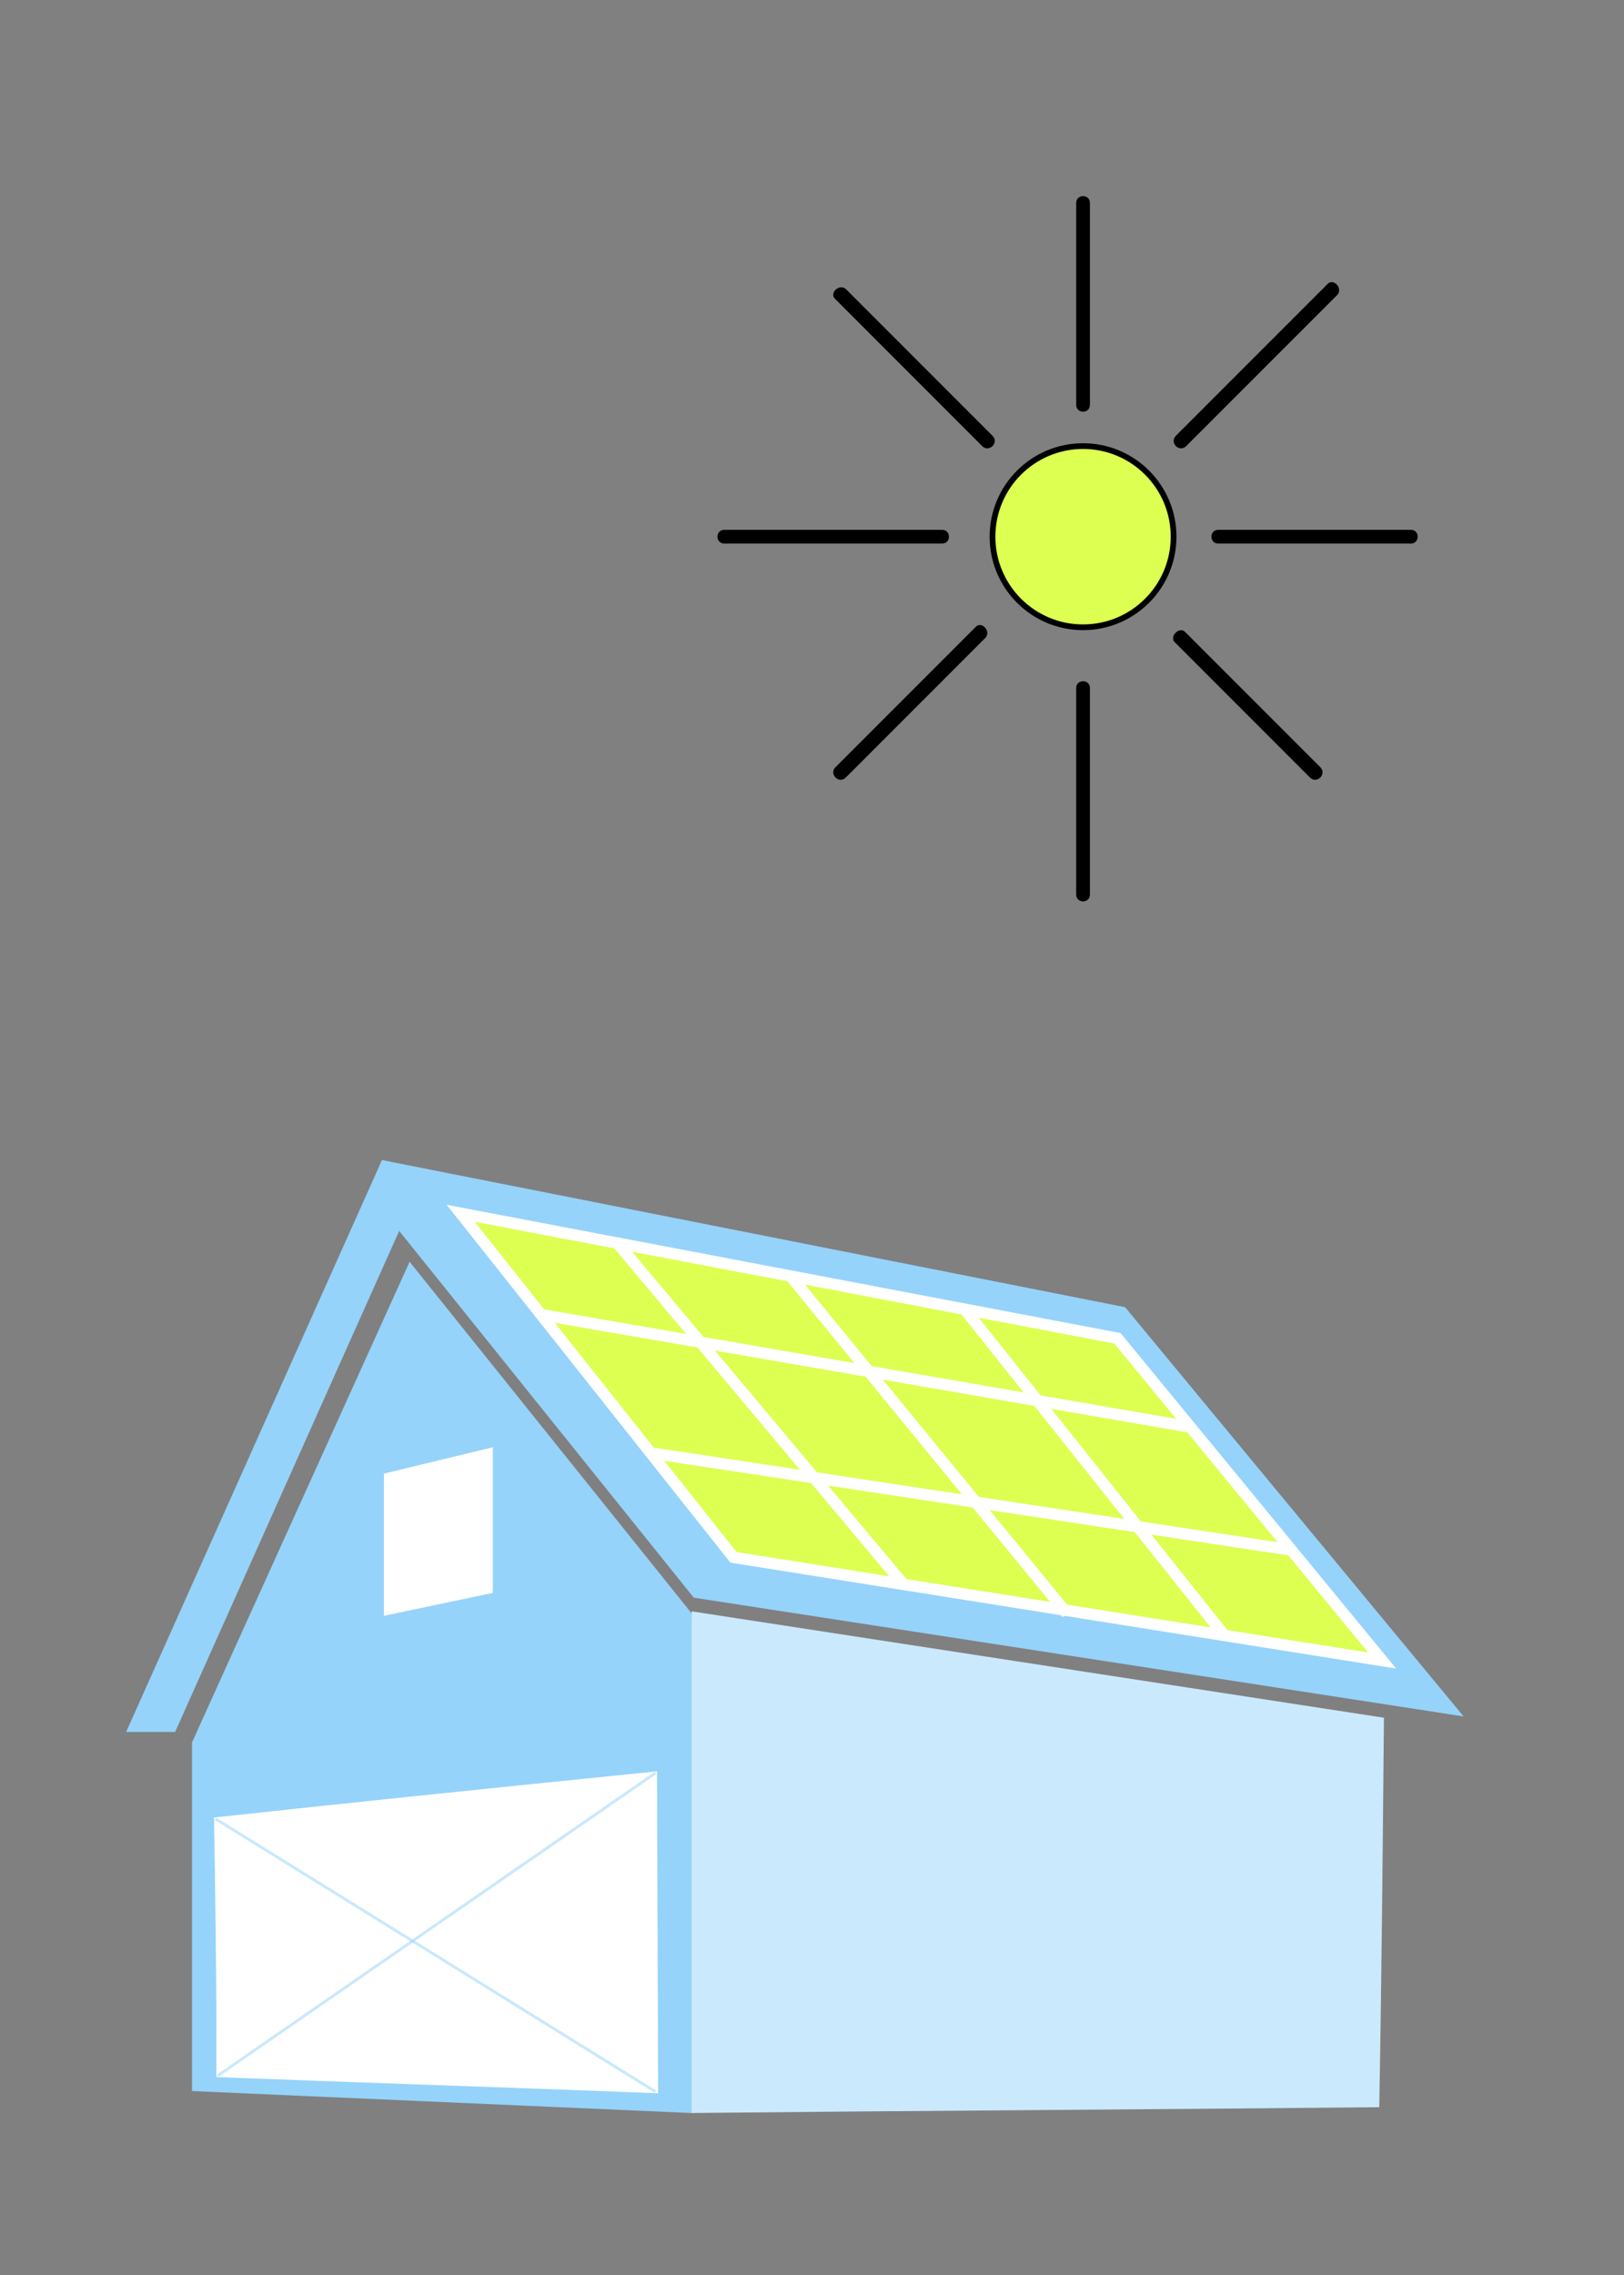 <?xml version="1.0" encoding="utf-8"?>
<!-- Generator: $$$/GeneralStr/196=Adobe Illustrator 27.6.0, SVG Export Plug-In . SVG Version: 6.00 Build 0)  -->
<svg version="1.1" id="Ebene_1" xmlns="http://www.w3.org/2000/svg" xmlns:xlink="http://www.w3.org/1999/xlink" x="0px" y="0px"
	 width="141.7px" height="198.4px" viewBox="0 0 141.7 198.4" style="enable-background:new 0 0 141.7 198.4;" xml:space="preserve"
	>
<rect x="0" y="0" width="141.7" height="198.4" fill="#808080" stroke="none"/>
<style type="text/css">
	.st0{fill:#DCFF51;stroke:#000000;stroke-width:0.5;stroke-miterlimit:10;}
	.st1{fill:none;}
	.st2{fill:#95D3FA;stroke:#95D3FA;stroke-width:0.5;stroke-miterlimit:10;}
	.st3{fill:#CBE9FC;stroke:#CBE9FC;stroke-width:0.5;stroke-miterlimit:10;}
	.st4{fill:#95D3FA;stroke:#95D3FA;stroke-width:0.25;stroke-miterlimit:10;}
	.st5{fill:#FFFFFF;stroke:#FFFFFF;stroke-width:0.25;stroke-miterlimit:10;}
	.st6{fill:#FFFFFF;}
	.st7{fill:#DCFF51;stroke:#FFFFFF;stroke-miterlimit:10;}
	.st8{fill:none;stroke:#FFFFFF;stroke-miterlimit:10;}
	.st9{opacity:0.5;fill:none;stroke:#95D3FA;stroke-width:0.25;stroke-miterlimit:10;enable-background:new    ;}
</style>
<circle class="st0" cx="94.5" cy="46.8" r="7.9"/>
<g>
	<line class="st1" x1="94.5" y1="35.3" x2="94.5" y2="17.8"/>
	<g>
		<path d="M95.1,35.3c0-5.1,0-10.2,0-15.4c0-0.7,0-1.4,0-2.2c0-0.8-1.2-0.8-1.2,0c0,5.1,0,10.2,0,15.4c0,0.7,0,1.4,0,2.2
			S95.1,36.1,95.1,35.3L95.1,35.3z"/>
	</g>
</g>
<g>
	<line class="st1" x1="94.5" y1="78" x2="94.5" y2="59.9"/>
	<g>
		<path d="M95.1,78c0-5.3,0-10.6,0-15.8c0-0.7,0-1.5,0-2.2c0-0.8-1.2-0.8-1.2,0c0,5.3,0,10.6,0,15.8c0,0.7,0,1.5,0,2.2
			C93.9,78.8,95.1,78.8,95.1,78L95.1,78z"/>
	</g>
</g>
<g>
	<line class="st1" x1="82.2" y1="46.8" x2="63.2" y2="46.8"/>
	<g>
		<path d="M82.2,46.2c-5.5,0-11.1,0-16.6,0c-0.8,0-1.6,0-2.4,0c-0.8,0-0.8,1.2,0,1.2c5.5,0,11.1,0,16.6,0c0.8,0,1.6,0,2.4,0
			S83,46.2,82.2,46.2L82.2,46.2z"/>
	</g>
</g>
<g>
	<line class="st1" x1="123.1" y1="46.8" x2="106.4" y2="46.8"/>
	<g>
		<path d="M123.1,46.2c-4.9,0-9.8,0-14.7,0c-0.7,0-1.4,0-2.1,0c-0.8,0-0.8,1.2,0,1.2c4.9,0,9.8,0,14.7,0c0.7,0,1.4,0,2.1,0
			C123.9,47.4,123.9,46.2,123.1,46.2L123.1,46.2z"/>
	</g>
</g>
<g>
	<line class="st1" x1="116.2" y1="25.2" x2="103" y2="38.5"/>
	<g>
		<path d="M115.8,24.8c-3.9,3.9-7.7,7.7-11.6,11.6c-0.5,0.5-1.1,1.1-1.6,1.6c-0.6,0.6,0.3,1.5,0.9,0.9c3.9-3.9,7.7-7.7,11.6-11.6
			c0.5-0.5,1.1-1.1,1.6-1.6C117.2,25.1,116.3,24.2,115.8,24.8L115.8,24.8z"/>
	</g>
</g>
<g>
	<line class="st1" x1="85.5" y1="55.2" x2="73.3" y2="67.4"/>
	<g>
		<path d="M85.1,54.7c-3.6,3.6-7.1,7.1-10.7,10.7c-0.5,0.5-1,1-1.5,1.5c-0.6,0.6,0.3,1.5,0.9,0.9c3.6-3.6,7.1-7.1,10.7-10.7
			c0.5-0.5,1-1,1.5-1.5C86.5,55,85.6,54.1,85.1,54.7L85.1,54.7z"/>
	</g>
</g>
<g>
	<line class="st1" x1="73.3" y1="25.7" x2="86.1" y2="38.5"/>
	<g>
		<path d="M72.9,26.1c3.7,3.7,7.4,7.4,11.2,11.2c0.5,0.5,1.1,1.1,1.6,1.6c0.6,0.6,1.5-0.3,0.9-0.9c-3.7-3.7-7.4-7.4-11.2-11.2
			c-0.5-0.5-1.1-1.1-1.6-1.6C73.2,24.7,72.3,25.6,72.9,26.1L72.9,26.1z"/>
	</g>
</g>
<g>
	<line class="st1" x1="103" y1="55.6" x2="114.8" y2="67.4"/>
	<g>
		<path d="M102.5,56c3.4,3.4,6.9,6.9,10.3,10.3c0.5,0.5,1,1,1.5,1.5c0.6,0.6,1.5-0.3,0.9-0.9c-3.4-3.4-6.9-6.9-10.3-10.3
			c-0.5-0.5-1-1-1.5-1.5C102.9,54.6,102,55.5,102.5,56L102.5,56z"/>
	</g>
</g>
<polygon class="st2" points="60.2,140.9 35.8,110.5 17,152 17,182.1 60.2,184 "/>
<path class="st3" d="M120.1,183.5c-19.8,0.2-39.7,0.3-59.5,0.5v-43.2l59.9,9.2C120.4,161.3,120.3,172.4,120.1,183.5z"/>
<polygon class="st4" points="34.8,107.1 15.2,150.9 11.2,150.9 33.4,101.3 98.1,114.1 127.4,149.5 60.6,139.2 "/>
<path class="st5" d="M57.2,154.6c-12.8,1.3-25.6,2.6-38.4,4c0.1,6.1,0.2,12.3,0.2,18.5c0,1.3,0,2.6,0,3.9
	c12.8,0.5,25.5,0.9,38.3,1.4L57.2,154.6L57.2,154.6z"/>
<polygon class="st6" points="33.5,140.9 43,138.9 43,126.2 33.5,128.5 "/>
<polygon class="st7" points="120.6,144.8 64,135.8 40.2,105.8 97.5,116.7 "/>
<line class="st8" x1="53.7" y1="108.2" x2="78.7" y2="138"/>
<line class="st8" x1="69" y1="111.3" x2="93.1" y2="140.7"/>
<line class="st8" x1="84.2" y1="114.2" x2="106.9" y2="142.7"/>
<line class="st8" x1="103.6" y1="124.4" x2="47" y2="114.6"/>
<line class="st8" x1="112.9" y1="135.2" x2="56.8" y2="126.7"/>
<line class="st9" x1="18.8" y1="158.6" x2="57.2" y2="182.4"/>
<line class="st9" x1="19" y1="181" x2="57.2" y2="154.6"/>
<path class="st5" d="M23,187"/>
<path class="st5" d="M20.2,189.1"/>
</svg>
